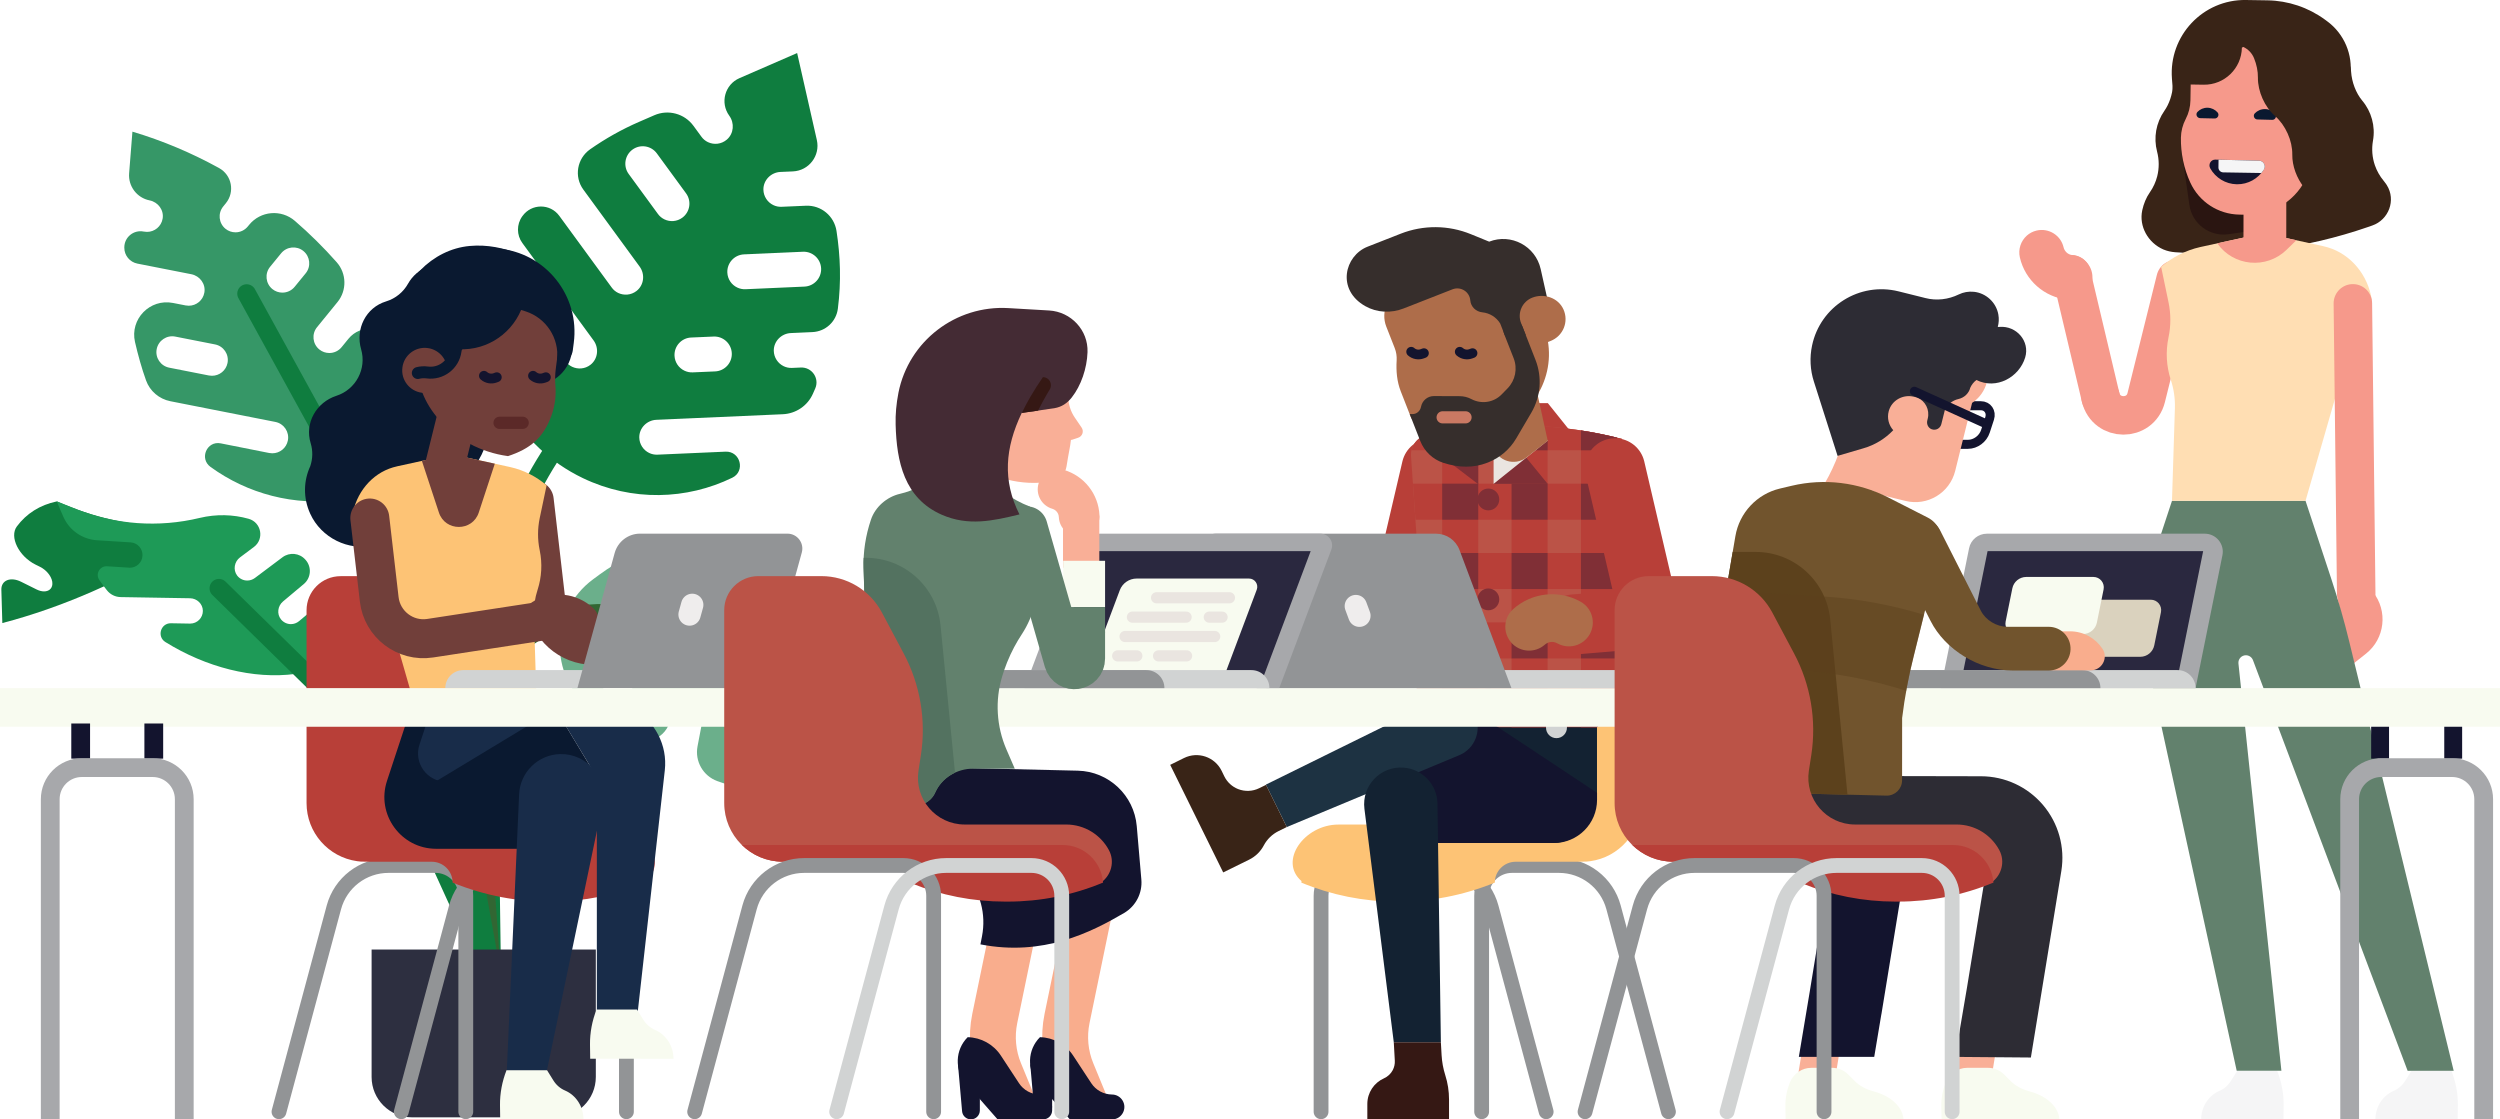 <?xml version="1.0" encoding="utf-8"?>
<!-- Generator: Adobe Illustrator 28.3.0, SVG Export Plug-In . SVG Version: 6.00 Build 0)  -->
<svg version="1.1" id="Layer_1" xmlns="http://www.w3.org/2000/svg" xmlns:xlink="http://www.w3.org/1999/xlink" x="0px" y="0px"
	 viewBox="0 0 515 230.59" style="enable-background:new 0 0 515 230.59;" xml:space="preserve">
<style type="text/css">
	.st0{fill:#0F7D3F;}
	.st1{fill:none;stroke:#0F7D3F;stroke-width:3.87;stroke-linecap:round;stroke-miterlimit:10;}
	.st2{fill:#369767;}
	.st3{fill:#6BAF8B;}
	.st4{fill:#1E9A57;}
	.st5{fill:none;stroke:#326633;stroke-width:3.87;stroke-linecap:round;stroke-miterlimit:10;}
	.st6{fill:#2D2F40;}
	.st7{fill:#392417;}
	.st8{fill:#2A1511;}
	.st9{fill:none;stroke:#F6998B;stroke-width:7.93;stroke-linecap:round;stroke-miterlimit:10;}
	.st10{fill:#F6998B;}
	.st11{fill:#F5F5F6;}
	.st12{fill:#62816D;}
	.st13{fill:#FFDEB3;}
	.st14{fill:#0A1930;}
	.st15{fill:#13142E;}
	.st16{fill:none;stroke:#929496;stroke-width:3.05;stroke-linecap:round;stroke-linejoin:round;stroke-miterlimit:10;}
	.st17{fill:#B83F38;}
	.st18{fill:none;stroke:#713F3A;stroke-width:8.028;stroke-linecap:round;stroke-miterlimit:10;}
	.st19{fill:#182C49;}
	.st20{fill:#FDC375;}
	.st21{fill:#713F3A;}
	.st22{fill:none;stroke:#0A1930;stroke-width:2.464;stroke-linecap:round;}
	.st23{fill:none;stroke:#13142E;stroke-width:2.022;stroke-linecap:round;stroke-linejoin:round;stroke-miterlimit:10;}
	.st24{opacity:0.77;fill:none;stroke:#552424;stroke-width:2.528;stroke-linecap:round;stroke-miterlimit:10;}
	.st25{fill:#F8FBF0;}
	.st26{fill:#D1D3D3;}
	.st27{fill:#929496;}
	.st28{fill:none;stroke:#EFEDED;stroke-width:4.602;stroke-linecap:round;stroke-linejoin:round;stroke-miterlimit:10;}
	.st29{fill:none;stroke:#B83F38;stroke-width:12.381;stroke-linecap:round;stroke-miterlimit:10;}
	.st30{fill:#132232;}
	.st31{fill:#BB5347;}
	.st32{fill:#802F36;}
	.st33{fill:#EAE5E0;}
	.st34{fill:#AE6D4A;}
	.st35{fill:#362E2C;}
	.st36{opacity:0.77;fill:none;stroke:#F69074;stroke-width:2.507;stroke-linecap:round;stroke-miterlimit:10;}
	.st37{fill:none;stroke:#13142E;stroke-width:2.006;stroke-linecap:round;stroke-linejoin:round;stroke-miterlimit:10;}
	.st38{fill:#1D3242;}
	.st39{fill:#351814;}
	.st40{fill:none;stroke:#F9AD8D;stroke-width:9.454;stroke-miterlimit:10;}
	.st41{fill:#A7A8AB;}
	.st42{fill:#2A283F;}
	.st43{fill:none;stroke:#EAE5E0;stroke-width:2.301;stroke-linecap:round;stroke-linejoin:round;stroke-miterlimit:10;}
	.st44{fill:#537260;}
	.st45{fill:none;stroke:#D1D3D3;stroke-width:3.05;stroke-linecap:round;stroke-linejoin:round;stroke-miterlimit:10;}
	.st46{fill:#F9AF97;}
	.st47{fill:none;stroke:#F8FBF0;stroke-width:8.629;stroke-linejoin:round;stroke-miterlimit:10;}
	.st48{fill:none;stroke:#62816D;stroke-width:8.629;stroke-linecap:round;stroke-linejoin:round;stroke-miterlimit:10;}
	.st49{fill:none;stroke:#62816D;stroke-width:8.629;stroke-linejoin:round;stroke-miterlimit:10;}
	.st50{fill:#442B34;}
	.st51{fill:none;stroke:#13142E;stroke-width:3.867;stroke-miterlimit:10;}
	.st52{fill:none;stroke:#A7A8AB;stroke-width:3.867;stroke-miterlimit:10;}
	.st53{fill:none;stroke:#13142E;stroke-width:3.684;stroke-miterlimit:10;}
	.st54{fill:#DAD2BE;}
	.st55{fill:#F9AD8D;}
	.st56{fill:none;stroke:#F9AF97;stroke-width:7.655;stroke-linecap:round;stroke-miterlimit:10;}
	.st57{fill:none;stroke:#13142E;stroke-width:1.862;stroke-linecap:round;}
	.st58{fill:#2D2C34;}
	.st59{fill:#71542D;}
	.st60{fill:#5C411C;}
	.st61{opacity:0.44;fill:#5C411C;}
</style>
<g>
	<g>
		<g>
			<path class="st0" d="M107.43,61.98c-2.24-3.06-7.07-1.66-7.34,2.13c-0.97,13.95,6.41,27.87,19.98,34.38l0,0
				c10.17,4.88,21.44,4.46,30.78-0.08c2.75-1.34,1.67-5.5-1.39-5.37l-14.02,0.62c-0.61,0.03-1.19-0.1-1.71-0.35
				c-1.18-0.57-2.01-1.77-2.04-3.18c-0.03-1.96,1.57-3.57,3.53-3.65l26.04-1.15c2.71-0.12,5.12-1.76,6.21-4.24
				c0.16-0.35,0.31-0.71,0.47-1.07c0.91-2.09-0.69-4.41-2.97-4.31l-1.82,0.08c-0.61,0.03-1.19-0.1-1.71-0.35
				c-1.18-0.57-2.01-1.77-2.04-3.18c-0.03-1.96,1.57-3.57,3.53-3.65l4.44-0.2c2.69-0.12,4.9-2.16,5.23-4.83
				c0.71-5.6,0.52-10.79-0.28-16.01c-0.48-3.08-3.17-5.32-6.29-5.19l-5.02,0.22c-0.61,0.03-1.19-0.1-1.71-0.35
				c-1.18-0.57-2.01-1.77-2.04-3.18c-0.03-1.96,1.57-3.57,3.53-3.65l2.55-0.11c3.3-0.15,5.66-3.24,4.93-6.46l-4.06-17.92
				l-11.88,5.17c-3.02,1.31-4.04,5.08-2.1,7.74h0c1.11,1.52,0.94,3.67-0.49,4.91c-1.14,0.98-2.67,1.12-3.91,0.53
				c-0.52-0.25-0.98-0.62-1.34-1.12l-1.64-2.24c-1.84-2.52-5.19-3.43-8.06-2.18l-3.11,1.35c-3.57,1.55-6.95,3.45-10.11,5.66
				c-2.71,1.9-3.36,5.64-1.4,8.31l11.59,15.85c1.16,1.58,0.91,3.84-0.65,5.04c-1.12,0.86-2.57,0.96-3.76,0.4
				c-0.52-0.25-0.98-0.62-1.34-1.12l-10.8-14.77c-1.88-2.57-5.71-2.55-7.57,0.03c-0.02,0.03-0.04,0.05-0.06,0.08
				c-1.18,1.64-1.17,3.86,0.02,5.49l14.67,20.06c1.16,1.58,0.91,3.84-0.65,5.04c-1.12,0.86-2.57,0.96-3.76,0.4
				c-0.52-0.25-0.98-0.62-1.34-1.12L107.43,61.98z M153.58,59.58c-0.61,0.03-1.19-0.1-1.71-0.35c-1.16-0.55-1.98-1.71-2.04-3.08
				c-0.09-1.98,1.45-3.66,3.43-3.75l12.14-0.54c1.98-0.09,3.66,1.45,3.75,3.43c0.09,1.98-1.45,3.66-3.43,3.75L153.58,59.58z
				 M142.38,69.53l4.62-0.2c1.98-0.09,3.66,1.45,3.75,3.43c0.09,1.98-1.45,3.66-3.43,3.75l-4.62,0.2c-0.61,0.03-1.19-0.1-1.71-0.35
				c-1.16-0.55-1.98-1.71-2.04-3.08C138.86,71.29,140.4,69.61,142.38,69.53z M136.87,45.19c-0.52-0.25-0.98-0.62-1.34-1.12
				l-6.02-8.23c-1.17-1.6-0.82-3.85,0.78-5.02c1.6-1.17,3.85-0.82,5.02,0.78l6.02,8.23c1.17,1.6,0.82,3.85-0.78,5.02
				C139.45,45.66,138.03,45.75,136.87,45.19z"/>
			<path class="st1" d="M141.35,56.46l-24.37,32.21c-11,14.53-16.83,32.32-16.57,50.54l0.86,61.58"/>
			<path class="st2" d="M45.46,91.33c-2.85-0.56-4.45,3.14-2.1,4.85c7.6,5.52,17.24,8.15,27.11,6.76l1.61-0.23
				C83,101.17,89.53,89.74,85.31,79.55v0c-1.27-3.06-2.69-6.03-4.26-8.9c-1.91-3.5-6.75-3.95-9.27-0.86l-1.41,1.73
				c-0.65,0.79-1.58,1.2-2.53,1.2c-0.73,0-1.46-0.24-2.06-0.73c-1.4-1.14-1.61-3.2-0.47-4.59l4.21-5.17
				c1.97-2.41,1.89-5.89-0.17-8.22c-2.68-3.03-5.55-5.87-8.61-8.51c-2.81-2.43-7.08-2.06-9.42,0.82l-0.28,0.34
				c-0.65,0.79-1.58,1.2-2.53,1.2c-0.73,0-1.46-0.24-2.06-0.73c-1.4-1.14-1.61-3.2-0.47-4.59l0.55-0.68
				c1.89-2.32,1.23-5.79-1.4-7.24c-5.62-3.1-11.59-5.63-17.85-7.5h0L26.6,35.7c-0.21,2.66,1.6,5.06,4.22,5.58h0
				c1.76,0.35,2.99,2.02,2.68,3.78c-0.28,1.6-1.66,2.71-3.21,2.71c-0.21,0-0.42-0.02-0.64-0.06l-0.07-0.01
				c-2.05-0.4-3.96,1.16-3.97,3.25c0,0.02,0,0.05,0,0.07c-0.01,1.59,1.12,2.97,2.68,3.28l11.13,2.19c1.76,0.35,2.99,2.02,2.68,3.78
				c-0.28,1.6-1.66,2.71-3.21,2.71c-0.21,0-0.42-0.02-0.64-0.06l-2.61-0.51c-4.75-0.94-8.91,3.32-7.83,8.04
				c0.63,2.73,1.39,5.45,2.27,7.9c0.79,2.22,2.7,3.84,5,4.3l21.65,4.27c1.77,0.35,2.92,2.07,2.57,3.83
				c-0.31,1.56-1.67,2.63-3.2,2.63c-0.21,0-0.42-0.02-0.64-0.06L45.46,91.33z M46.87,74.78c-0.31,1.56-1.67,2.63-3.2,2.63
				c-0.21,0-0.42-0.02-0.64-0.06l-8.18-1.61c-1.77-0.35-2.92-2.07-2.57-3.83c0.35-1.77,2.07-2.92,3.83-2.57l8.18,1.61
				C46.06,71.29,47.22,73.01,46.87,74.78z M71.4,84.19l3.75-4.6c1.14-1.4,3.2-1.61,4.59-0.47c1.4,1.14,1.61,3.2,0.47,4.59l-3.75,4.6
				c-0.65,0.79-1.58,1.2-2.53,1.2c-0.73,0-1.46-0.24-2.06-0.73C70.47,87.65,70.26,85.59,71.4,84.19z M58.17,60.28
				c-0.73,0-1.46-0.24-2.06-0.73c-1.4-1.14-1.61-3.2-0.47-4.59l2.27-2.78c1.14-1.4,3.2-1.61,4.59-0.47c1.4,1.14,1.61,3.2,0.47,4.59
				l-2.27,2.78C60.06,59.87,59.12,60.28,58.17,60.28z"/>
			<path class="st3" d="M150.99,116.69c2.77-0.86,2.42-4.88-0.46-5.27c-9.31-1.24-19.04,1.04-27.06,6.96l-1.3,0.96
				c-8.87,6.55-9.18,19.72-0.62,26.68l0,0c2.57,2.09,5.23,4.02,7.98,5.8c3.35,2.17,7.82,0.26,8.57-3.65l0.42-2.2
				c0.19-1,0.82-1.81,1.66-2.26c0.64-0.35,1.39-0.48,2.16-0.33c1.77,0.34,2.93,2.05,2.6,3.82l-1.25,6.55
				c-0.58,3.06,1.14,6.08,4.06,7.15c3.8,1.39,7.68,2.52,11.62,3.39c3.63,0.8,7.2-1.56,7.9-5.21l0.08-0.43
				c0.19-1,0.82-1.81,1.66-2.26c0.64-0.35,1.39-0.48,2.16-0.33c1.77,0.34,2.93,2.05,2.6,3.82l-0.16,0.86
				c-0.56,2.94,1.68,5.68,4.67,5.71c6.42,0.06,12.87-0.57,19.27-1.89l0,0l-3.49-7.9c-1.08-2.44-3.82-3.69-6.37-2.9l0,0
				c-1.71,0.53-3.59-0.35-4.16-2.05c-0.52-1.54,0.17-3.17,1.54-3.91c0.18-0.1,0.38-0.18,0.59-0.25l0.07-0.02
				c1.99-0.62,2.93-2.9,1.95-4.74c-0.01-0.02-0.02-0.04-0.03-0.06c-0.75-1.41-2.4-2.08-3.92-1.61l-10.83,3.36
				c-1.71,0.53-3.59-0.35-4.16-2.05c-0.52-1.54,0.17-3.17,1.54-3.91c0.18-0.1,0.38-0.18,0.59-0.25l2.54-0.79
				c4.62-1.44,6.26-7.16,3.06-10.79c-1.85-2.1-3.81-4.13-5.75-5.87c-1.75-1.57-4.2-2.1-6.45-1.4l-21.07,6.54
				c-1.72,0.53-3.55-0.43-4.09-2.15c-0.47-1.51,0.22-3.11,1.56-3.84c0.18-0.1,0.38-0.18,0.59-0.25L150.99,116.69z M157.63,131.92
				c-0.47-1.51,0.22-3.11,1.56-3.84c0.18-0.1,0.38-0.18,0.59-0.25l7.96-2.47c1.72-0.53,3.55,0.43,4.09,2.15
				c0.53,1.72-0.43,3.55-2.15,4.09l-7.96,2.47C159.99,134.61,158.16,133.65,157.63,131.92z M131.57,135.31l-1.11,5.83
				c-0.34,1.77-2.05,2.93-3.82,2.6c-1.77-0.34-2.93-2.05-2.6-3.82l1.11-5.83c0.19-1,0.82-1.81,1.66-2.26
				c0.64-0.35,1.39-0.48,2.16-0.33C130.74,131.83,131.91,133.54,131.57,135.31z M154.58,150.05c0.64-0.35,1.39-0.48,2.16-0.33
				c1.77,0.34,2.93,2.05,2.6,3.82l-0.67,3.52c-0.34,1.77-2.05,2.93-3.82,2.6c-1.77-0.34-2.93-2.05-2.6-3.82l0.67-3.52
				C153.11,151.31,153.74,150.5,154.58,150.05z"/>
			<g>
				<path class="st0" d="M0.28,121.48c-0.05-1.94,1.88-2.72,4.06-1.64l3.22,1.6c0.53,0.26,1.05,0.39,1.51,0.39
					c0.95,0,1.66-0.54,1.72-1.5c0.09-1.27-1.06-2.83-2.54-3.56l-0.93-0.46c-3.46-1.72-5.43-5.73-3.85-7.86
					c1.95-2.63,4.74-4.43,8.23-5.16l0,0h0c7.62,3.34,14.98,4.98,21.63,4.92c2.17-0.02,4.42,2.68,3.58,4.3
					c-11.75,7.18-24.16,12.63-36.43,15.84C0.38,124.97,0.32,122.88,0.28,121.48z"/>
				<path class="st4" d="M39.13,128.46c0.02,0,0.03,0,0.05,0c1.44,0,2.62-1.18,2.61-2.63c-0.01-1.43-1.22-2.57-2.65-2.59
					l-14.29-0.24c-1.11-0.02-2.15-0.54-2.83-1.41c-0.55-0.69-1.07-1.4-1.57-2.12c0,0,0,0,0,0c-0.84-1.24,0.11-2.91,1.61-2.82
					l4.52,0.29c0.06,0,0.11,0.01,0.17,0.01c1.37,0,2.52-1.06,2.6-2.45c0.09-1.44-1-2.68-2.44-2.77l-6.93-0.44
					c-3-0.19-5.65-2.01-6.89-4.75c-0.49-1.08-0.95-2.17-1.39-3.26l4.05,1.61c8.02,3.19,16.91,3.85,25.39,1.8
					c3.38-0.81,6.85-0.73,10.08,0.18c2.63,0.74,3.27,4.17,1.08,5.81l-2.87,2.15c-1.16,0.87-1.46,2.57-0.58,3.73
					c0.51,0.67,1.29,1.03,2.08,1.03c0.55,0,1.1-0.17,1.57-0.52l5.69-4.27c1.45-1.09,3.5-0.89,4.7,0.47l0.05,0.05
					c1.31,1.47,1.15,3.73-0.36,4.99l-4.28,3.59c-1.1,0.92-1.32,2.57-0.42,3.69c0.52,0.64,1.28,0.98,2.04,0.98
					c0.59,0,1.19-0.2,1.68-0.61l3.28-2.75c2.04-1.71,5.19-0.63,5.72,1.99c1.15,5.65-1.98,10.58-8.4,11.45l-1.29,0.17
					c-8.76,1.18-18.51-1.39-26.84-6.56c-1.8-1.12-0.98-3.9,1.14-3.87L39.13,128.46z"/>
			</g>
			<path class="st5" d="M160.67,144.12l-23.71-14.08c-17.99-10.68-40.58,3.27-39.07,24.15l3.37,46.6"/>
			<path class="st1" d="M50.81,60.49l17.45,31.75c13.14,23.91,22.32,49.78,27.2,76.62l5.81,31.94"/>
			<path class="st1" d="M45.1,121.19l22.78,22.33c8.7,8.52,15.75,18.58,20.8,29.66l12.59,27.62"/>
		</g>
		<path class="st6" d="M114.43,230.17H84.86c-4.59,0-8.31-3.72-8.31-8.31V195.6h46.19v26.25
			C122.74,226.44,119.02,230.17,114.43,230.17z"/>
	</g>
	<g>
		<path class="st7" d="M448.11,51.96c-0.84-0.06-1.67-0.24-2.45-0.57c-3.19-1.38-5.06-4.79-4.36-8.05c0-0.02,0.01-0.03,0.01-0.05
			c0.29-1.33,0.81-2.6,1.54-3.64l0,0c0.72-1.03,1.24-2.16,1.54-3.35c0.41-1.64,0.41-3.38-0.03-5.06l0,0
			c-0.38-1.44-0.43-2.94-0.18-4.37c0.26-1.44,0.83-2.82,1.68-4.04c1.01-1.43,1.62-3.3,1.77-5.16c0.04-0.53,0.57-0.88,1.07-0.72
			l31.25-5.77c2.23-0.41,4.3,1.26,4.37,3.53l0,0c0.14,2.18,0.98,4.44,2.31,6.03c0.95,1.13,1.62,2.44,2,3.83
			c0.39,1.43,0.47,2.93,0.2,4.42l0,0c-0.3,1.71-0.16,3.44,0.39,5.04c0.4,1.16,1.01,2.25,1.81,3.21l0,0
			c0.18,0.22,0.35,0.44,0.51,0.68c0.05,0.08,0.1,0.16,0.15,0.23c1.92,3.07,0.4,7.13-3.02,8.31l-0.95,0.33
			C475.02,51.18,461.54,52.93,448.11,51.96L448.11,51.96z"/>
		<path class="st8" d="M466.29,47.22l-7.21,1.03c-3.9,0.56-7.51-2.15-8.07-6.04l-1.63-11.34l14.26-2.05L466.29,47.22z"/>
		<path class="st9" d="M432.73,81.85c1.17,4.93,8.17,4.97,9.39,0.05l6.05-24.35"/>
		<path class="st10" d="M481.53,123.5l3.39,13.11l2.46-1.94c3.93-3.11,4.57-8.82,1.44-12.73l-0.29-0.36L481.53,123.5z"/>
		<path class="st11" d="M460.87,220.58l-1.29,2.08c-0.58,0.93-1.41,1.65-2.38,2.06c-2.26,0.97-3.75,3.29-3.76,5.88l16.95-0.01
			l0.04-2.87c0.03-2.46-0.44-4.88-1.33-7.14H460.87z"/>
		<path class="st11" d="M496.76,220.58l-1.29,2.08c-0.58,0.93-1.41,1.65-2.38,2.06c-2.26,0.97-3.75,3.29-3.76,5.88l16.95-0.01
			l0.04-2.87c0.03-2.46-0.44-4.88-1.33-7.14H496.76z"/>
		<path class="st12" d="M464.11,135.99l31.86,84.59h9.49l-21.51-88.39c-1.06-4.36-2.29-8.67-3.7-12.93l-5.31-16.09h-27.51l-2.3,6.97
			c-3.35,10.15-3.91,21.02-1.63,31.46l17.26,78.97h9.21l-8.85-83.88c-0.1-0.91,0.62-1.71,1.54-1.71l0,0
			C463.3,134.99,463.88,135.38,464.11,135.99z"/>
		<path class="st13" d="M447.19,78.27L447.19,78.27c0.62,1.88,0.9,3.85,0.84,5.83l-0.6,19.07h27.51l6.22-21.57l7.43-19.84
			c-0.77-5.02-4.22-9.36-9.08-10.81c-0.33-0.1-0.67-0.19-1.01-0.26l-12.15-2.66l-12.95,2.83c-0.05,0.01-0.09,0.02-0.14,0.03
			c-3.03,0.68-5.78,2.11-8.07,4.07l1.53,7.33c0.49,2.35,0.5,4.78,0.01,7.13l-0.02,0.11C446.1,72.44,446.27,75.45,447.19,78.27z"/>
		<path class="st10" d="M471.03,51.46l2.02-1.97l-6.71-1.47l-9.59,2.1v0C460.08,54.88,466.87,55.51,471.03,51.46z"/>
		<path class="st10" d="M470.97,50.71l0.01-12.31c0.01-2.43-1.96-4.4-4.39-4.41c-2.43-0.01-4.4,1.96-4.41,4.39l-0.03,12.85
			L470.97,50.71z"/>
		<path class="st10" d="M459.34,2.89c-4.32-0.07-7.88,3.37-7.95,7.69l-0.16,10.11c-0.02,1.34-0.36,2.65-0.98,3.84l0,0
			c-0.62,1.19-0.96,2.5-0.98,3.84v0c-0.05,3.18,0.61,6.34,1.93,9.23v0c1.81,3.97,5.74,6.54,10.11,6.61l1.66,0.03
			c5.38,0.09,10.28-3.12,12.35-8.08l0.66-1.58c0.74-1.76,1.13-3.65,1.16-5.56c0.06-4.03,0.16-10.98,0.18-11.97
			c0.14-8.93-5.6-13.6-13.11-14.08c-0.2-0.01-0.39,0-0.59,0L459.34,2.89z"/>
		<path class="st14" d="M468.08,24.69c0.65,0.02,1.01-0.75,0.59-1.24c-0.5-0.59-1.25-0.97-2.08-0.98c-0.83-0.01-1.57,0.33-2.1,0.88
			c-0.44,0.47-0.11,1.25,0.54,1.26L468.08,24.69z"/>
		<path class="st14" d="M456.21,24.41c0.66,0.02,1.04-0.77,0.6-1.26c-0.5-0.57-1.24-0.94-2.06-0.96c-0.82-0.01-1.55,0.32-2.07,0.86
			c-0.46,0.48-0.11,1.27,0.55,1.29L456.21,24.41z"/>
		<path class="st7" d="M462.67,0l4.43,0.07c4.27,0.07,8.41,1.46,11.85,3.98l0.42,0.31c3.54,2.59,5.37,6.91,4.78,11.26l0,0
			c-0.33,2.43,0.09,4.9,1.21,7.08l0.48,0.93c0.36,0.7,0.42,1.52,0.16,2.26l-5.39,15.48c-4.59,0.77-8.47-4.87-8.4-9.53v0
			c0.02-1.42-0.32-2.94-0.95-4.33c-0.62-1.39-1.52-2.66-2.59-3.6l0,0c-1.07-0.93-1.97-2.21-2.59-3.6c-0.62-1.39-0.97-2.91-0.95-4.33
			c0.02-1.31-0.27-2.7-0.8-4c-0.44-1.07-1.24-1.86-2.2-2.31c-0.1,0.04-0.2,0.09-0.3,0.14v0c-0.07,4.29-3.6,7.71-7.89,7.64
			l-3.11-0.05c-1.04,0.42-1.74,1.41-1.76,2.54l-0.96,5.23l-0.69-8.96C446.74,7.37,453.81-0.14,462.67,0z"/>
		<path class="st15" d="M456.36,32.88c-0.93-0.02-1.51,0.98-1.05,1.8c1.08,1.92,3.11,3.24,5.48,3.28c2.34,0.04,4.4-1.18,5.55-3.02
			c0.49-0.79-0.04-1.82-0.96-1.84L456.36,32.88z"/>
		<path class="st11" d="M465.38,33.1l-8.36-0.2L457,34.5c-0.01,0.55,0.43,1,0.98,1.01l7.87,0.13c0.18-0.22,0.35-0.45,0.51-0.7
			C466.84,34.15,466.31,33.12,465.38,33.1z"/>
		<line class="st9" x1="484.69" y1="62.49" x2="485.38" y2="122.34"/>
		<line class="st9" x1="426.72" y1="56.5" x2="432.73" y2="81.85"/>
		<path class="st10" d="M417.52,48.54c0.56-0.5,1.25-0.87,2.04-1.05c2.49-0.57,4.97,0.98,5.54,3.47c0.17,0.71,0.79,1.48,1.8,1.59
			c2.54,0.26,4.39,2.53,4.12,5.07c-0.26,2.54-2.53,4.39-5.07,4.12c-4.81-0.5-8.78-4-9.86-8.71
			C415.7,51.33,416.31,49.63,417.52,48.54z"/>
	</g>
	<g>
		<path class="st16" d="M82.67,229.02l11.31-42.1c1.37-5.09,5.98-8.63,11.25-8.63h17.57c3.45,0,6.24,2.79,6.24,6.24v44.49"/>
		<path class="st16" d="M57.47,229.02l11.31-42.1c1.37-5.09,5.98-8.63,11.25-8.63h9.68c3.45,0,6.24,2.79,6.24,6.24v44.49"/>
		<path class="st17" d="M125.47,169.86h-12.78c-5.91,0-10.42-5.27-9.52-11.1l0.5-3.22c1.11-7.17-0.13-14.5-3.54-20.9l-4.5-8.46
			c-2.45-4.61-7.24-7.49-12.46-7.49h-13c-3.88,0-7.02,3.14-7.02,7.02v39.73c0,6.08,4.5,11.13,10.4,11.96
			c1.16,0.16,0.32,0.12,15.39,0.12c2.38,0,4.3,1.93,4.3,4.3c13.15,5.36,27.51,5.13,39.85,0l0,0c-0.01-0.11-0.02-0.21-0.03-0.32
			C137.84,177.42,132.51,169.86,125.47,169.86z"/>
	</g>
	<g>
		<path class="st18" d="M110.05,103.03l2.45,21.21c0.57,4.95,4.75,8.68,9.73,8.7l9.93,0.04"/>
		<g>
			<path class="st14" d="M63.92,96.02c0.49-1.48,0.57-3.11,0.08-4.71l0,0c-1.28-4.17,1.16-8.43,5.31-9.78c4-1.3,6.25-5.54,5.08-9.58
				c-1.21-4.18,0.97-8.59,5.14-9.86c0,0,0,0,0,0c2-0.61,3.57-1.95,4.52-3.64c1.85-3.29,5.74-4.84,9.4-3.93l12.82,3.19
				c1.26,4.12-1.06,8.48-5.18,9.74l0,0c-4.06,1.24-6.54,5.56-5.22,9.6c1.36,4.16-0.97,8.61-5.13,9.88c-5,1.53-6.14,5.6-4.95,10.69
				c1.53,6.55-1.98,13.24-8.73,14.75c-5.31,1.18-10.89-1.58-13.15-6.53C62.39,102.52,62.55,98.98,63.92,96.02z"/>
			<path class="st14" d="M100.89,81.91c1.42,8.15-2.55,16.3-9.85,20.21L87,104.27c-4.07,2.18-9.12,0.09-10.47-4.32l0,0
				c-1.28-4.17,1.16-8.43,5.31-9.78c3.99-1.3,6.24-5.53,5.08-9.56c-1.2-4.19,0.97-8.6,5.14-9.87l0,0L100.89,81.91z"/>
		</g>
		<path class="st14" d="M115.76,174.84c0.58-7.87-0.39-15.81-2.88-23.36l-2.33-7.06H85.14l-5.37,16.29
			c-0.02,0.05-0.03,0.1-0.05,0.16c-2.27,6.89,2.88,13.98,10.13,13.98H115.76z"/>
		<path class="st19" d="M113.46,161.05c0.32-4.31-0.21-8.65-1.57-12.78l-1.27-3.86H89.38l-2.94,8.91c-0.01,0.03-0.02,0.06-0.03,0.08
			c-1.24,3.77,1.57,7.64,5.54,7.64H113.46z"/>
		<path class="st20" d="M111.19,113.41l-0.02-0.1c-0.45-2.17-0.44-4.4,0.01-6.57l1.42-6.76c-2.12-1.81-4.65-3.12-7.44-3.75
			c-0.04-0.01-0.09-0.02-0.13-0.03l-11.94-2.61l-11.2,2.45c-0.32,0.07-0.63,0.15-0.93,0.24c-4.48,1.33-7.66,5.34-8.37,9.96
			l6.85,18.29l5.73,19.89h25.36l-0.55-17.58c-0.06-1.82,0.2-3.64,0.77-5.37l0,0C111.59,118.87,111.74,116.09,111.19,113.41z"/>
		<path class="st21" d="M93.08,93.58l8.85,1.94l-3.3,10.05c-0.65,1.99-2.38,2.98-4.11,2.98c-1.73,0-3.46-0.99-4.11-2.98l-3.5-10.63
			L93.08,93.58z"/>
		<path class="st21" d="M87.46,95.88l2.73-11.02c0.53-2.17,2.73-3.5,4.91-2.97c2.17,0.53,3.5,2.73,2.97,4.91L95.23,98.3L87.46,95.88
			z"/>
		<g>
			<path class="st14" d="M102.08,70.37c0.59-4.35,4.58-7.4,8.93-6.81c4.35,0.59,7.4,4.58,6.81,8.93c-0.59,4.35-4.58,7.4-8.93,6.81
				C104.55,78.72,101.5,74.72,102.08,70.37z"/>
			<path class="st21" d="M113.61,85.58c-1.68,4.7-4.47,6.9-8.96,8.38C93.13,92.4,85.03,82.65,86.16,74.43l0.83-6.06
				c1.08-7.92,8.52-13.4,16.47-12c7.52,1.33,12.5,8.57,11.48,16.14c-0.16,1.2-0.31,2.38-0.45,3.47c-0.15,1.14-0.17,2.3-0.08,3.45
				C114.59,81.51,114.32,83.61,113.61,85.58z"/>
			<path class="st14" d="M114.76,74.08c1.39,0.66,3.01-0.29,3.22-1.81l0.21-1.59c1.31-9.74-5.78-18.68-15.7-19.5
				c-9.19-0.76-17.3,6.03-18.54,15.18l-0.56,4.13l10.04,1.35c6.05,0.81,11.67-2.61,13.92-7.99l0.92,0.29
				C112.51,65.51,115.22,69.65,114.76,74.08L114.76,74.08z"/>
			<path class="st14" d="M107.65,62.81c3.57-2.63,3.23-8.87-0.63-10.44c-3.23-1.31-6.62-2.03-10.27-1.7
				c-7.65,0.7-14.27,7.24-15.61,16.2c-0.11,0.74-0.15,1.7-0.12,2.79c0.1,4.31,2.95,7.73,6.65,7.88l0,0L107.65,62.81z"/>
			<path class="st21" d="M88.11,71.7c2.54,0.34,4.33,2.68,3.99,5.22l-0.62,4.6l-4.6-0.62c-2.54-0.34-4.33-2.68-3.98-5.22
				C83.23,73.14,85.57,71.36,88.11,71.7z"/>
			<path class="st22" d="M86.07,76.84c0.62-0.16,1.28-0.2,1.95-0.11l0,0c2.83,0.38,5.44-1.61,5.82-4.44l0,0
				c0.38-2.83,2.99-4.82,5.82-4.44l0,0c2.83,0.38,5.44-1.61,5.82-4.44"/>
		</g>
		<g>
			<g>
				<path class="st23" d="M102.34,77.71L102.34,77.71l-0.35,0.13c-0.79,0.29-1.67,0.13-2.3-0.43l0,0"/>
			</g>
			<g>
				<path class="st23" d="M112.45,77.71L112.45,77.71l-0.35,0.13c-0.79,0.29-1.67,0.13-2.3-0.43l0,0"/>
			</g>
		</g>
		<line class="st24" x1="102.91" y1="87.1" x2="107.67" y2="87.1"/>
		<path class="st18" d="M76.18,106.71l1.94,16.75c0.6,5.16,5.36,8.8,10.5,8.01l23.25-3.56"/>
		<g>
			<path class="st21" d="M107.83,127.54c0,0.69,0.18,1.4,0.54,2.05c1.15,2.06,3.74,2.8,5.8,1.65c0.59-0.33,1.5-0.38,2.2,0.25
				c1.75,1.58,4.44,1.44,6.02-0.31c1.58-1.75,1.44-4.44-0.31-6.02c-3.31-2.99-8.16-3.54-12.05-1.37
				C108.61,124.57,107.82,126.04,107.83,127.54z"/>
		</g>
		<path class="st19" d="M122.95,160.13l0,49.69h8.27l5.73-51.13c1.17-10.46-10.57-19.16-22.5-12.64L122.95,160.13z"/>
		<path class="st25" d="M112.68,220.45l1.31,2.11c0.58,0.94,1.42,1.67,2.41,2.09c2.29,0.98,3.79,3.33,3.8,5.95l-17.16-0.01
			l-0.04-2.91c-0.03-2.49,0.45-4.94,1.35-7.23H112.68z"/>
		<path class="st14" d="M114.46,146.05L86.2,163.13l2.27,6c1.81,4.79,7.84,6.78,12.39,4.08l22.09-13.07L114.46,146.05z"/>
		<path class="st19" d="M106.94,163.63l-2.53,56.82h8.27l11.41-54.67c1.14-5.47-3.11-10.57-8.7-10.44h0
			C110.83,155.46,107.14,159.08,106.94,163.63z"/>
		<path class="st25" d="M131.22,207.96l1.31,2.11c0.58,0.94,1.42,1.67,2.41,2.09c2.29,0.98,3.79,3.33,3.8,5.95l-17.16-0.01
			l-0.04-2.91c-0.03-2.49,0.45-4.94,1.35-7.23H131.22z"/>
	</g>
	<g>
		<path class="st26" d="M153.16,138.04H95.44c-2.05,0-3.71,1.66-3.71,3.71v0h61.43V138.04z"/>
		<path class="st27" d="M157.48,141.74h-38.53l7.67-27.82c0.65-2.35,2.79-3.99,5.23-3.99h30.36c2.03,0,3.5,1.93,2.96,3.89
			L157.48,141.74z"/>
		<line class="st28" x1="142.05" y1="126.59" x2="142.6" y2="124.6"/>
	</g>
	<g>
		<path class="st16" d="M318.51,229.02l-11.31-42.1c-1.37-5.09-5.98-8.63-11.25-8.63h-17.57c-3.45,0-6.24,2.79-6.24,6.24v44.49"/>
		<path class="st16" d="M343.7,229.02l-11.31-42.1c-1.37-5.09-5.98-8.63-11.25-8.63h-9.68c-3.45,0-6.24,2.79-6.24,6.24v44.49"/>
		<path class="st20" d="M275.7,169.86h12.78c5.91,0,10.42-5.27,9.52-11.1l-0.5-3.22c-1.11-7.17,0.13-14.5,3.54-20.9l4.5-8.46
			c2.45-4.61,7.24-7.49,12.46-7.49h13c3.88,0,7.02,3.14,7.02,7.02v39.73c0,6.08-4.5,11.13-10.4,11.96
			c-1.16,0.16-0.32,0.12-15.39,0.12c-2.38,0-4.3,1.93-4.3,4.3c-13.15,5.36-27.51,5.13-39.85,0v0c0.01-0.11,0.02-0.21,0.03-0.32
			C263.33,177.42,268.67,169.86,275.7,169.86z"/>
	</g>
	<g>
		<path class="st29" d="M294.92,96.47l-5.63,24.11c-0.83,3.55,1.68,7.01,5.3,7.32l8.7,0.73"/>
		<g>
			<path class="st30" d="M291.83,149.71h37.15l0,0l0,13.61c0,5.71-4.05,10.34-9.05,10.34h-24.21c-2.15,0-3.89-1.74-3.89-3.89V149.71
				z"/>
			<polygon class="st17" points="318.85,83.04 318.07,83.04 308.54,83.04 307.75,83.04 301.24,91.18 302.02,91.18 324.58,91.18 
				325.37,91.18 			"/>
			<path class="st31" d="M294.02,89.57c-2.06,0.44-3.49,2.31-3.35,4.41l1.16,16.74l0,39.07h37.15l0,0c2.42-2.59,3.77-6,3.77-9.54
				l0-29.52l1.4-20.31C321.58,87.15,307.77,86.66,294.02,89.57z"/>
			<g>
				<polygon class="st17" points="333,107.06 333.52,99.63 291.07,99.63 291.58,107.06 				"/>
				<path class="st17" d="M333.99,92.77l0.16-2.36c-12.57-3.27-26.38-3.75-40.13-0.85c-1.65,0.35-2.88,1.63-3.24,3.2H333.99z"/>
				<rect x="291.83" y="128.21" class="st17" width="40.92" height="7.43"/>
				<rect x="291.83" y="113.92" class="st17" width="40.92" height="7.43"/>
				<path class="st17" d="M328.98,149.79c1.9-2.03,3.13-4.58,3.58-7.3h-40.72l0,7.3H328.98z"/>
			</g>
			<g>
				<path class="st17" d="M333.1,90.16c-2.43-0.6-4.91-1.1-7.43-1.48v61.12h3.32c2.42-2.59,3.77-6,3.77-9.54l0-29.52l0.34-4.98
					V90.16z"/>
				<path class="st17" d="M304.52,88c-2.47,0.22-4.95,0.55-7.43,0.98v60.81h7.43V88z"/>
				<path class="st17" d="M318.81,87.9c-2.45-0.18-4.93-0.26-7.43-0.23v62.13h7.43V87.9z"/>
			</g>
			<g>
				<rect x="297.09" y="128.21" class="st32" width="7.43" height="7.43"/>
				<rect x="311.38" y="128.21" class="st32" width="7.43" height="7.43"/>
				<rect x="297.09" y="99.63" class="st32" width="7.43" height="7.43"/>
				<rect x="297.09" y="113.92" class="st32" width="7.43" height="7.43"/>
				<rect x="311.38" y="113.92" class="st32" width="7.43" height="7.43"/>
				<rect x="311.38" y="99.63" class="st32" width="7.43" height="7.43"/>
			</g>
			<g>
				<rect x="325.67" y="128.21" class="st32" width="7.09" height="7.43"/>
				<path class="st32" d="M325.67,92.77h7.43v-2.62c-2.43-0.6-4.91-1.1-7.43-1.48V92.77z"/>
				<rect x="325.67" y="113.92" class="st32" width="7.08" height="7.43"/>
				<polygon class="st32" points="325.67,107.06 333,107.06 333.1,105.74 333.1,99.63 325.67,99.63 				"/>
				<rect x="297.09" y="142.5" class="st32" width="7.43" height="7.3"/>
				<path class="st32" d="M325.67,142.5v7.3h3.32c1.9-2.03,3.13-4.58,3.58-7.3H325.67z"/>
				<polygon class="st32" points="311.38,87.66 311.38,92.77 318.81,92.77 318.83,90.81 				"/>
				<rect x="311.38" y="142.5" class="st32" width="7.43" height="7.3"/>
				<path class="st32" d="M297.09,92.77h7.43V88c-2.47,0.22-4.95,0.55-7.43,0.98V92.77z"/>
			</g>
			<polygon class="st32" points="314.24,94.07 307.68,99.67 318.82,99.67 			"/>
			<polygon class="st33" points="307.68,87.68 307.68,99.67 318.86,90.73 			"/>
			<path class="st34" d="M318.83,90.81l-4.28-19.52l-10.91,2.41l4.04,18.26c0.01,0.03,0.01,0.05,0.02,0.08
				c0.74,3.02,4.41,4,6.73,2.21L318.83,90.81z"/>
			<path class="st32" d="M304.52,88.79c-2.47,0.23-4.95,0.55-7.43,0.97v4.31l7.43,5.68V88.79z"/>
			<g>
				<path class="st32" d="M308.85,102.89c0,1.24-1.01,2.25-2.25,2.25c-1.24,0-2.25-1.01-2.25-2.25c0-1.24,1.01-2.25,2.25-2.25
					C307.85,100.64,308.85,101.65,308.85,102.89z"/>
				<path class="st32" d="M308.85,123.47c0,1.24-1.01,2.25-2.25,2.25c-1.24,0-2.25-1.01-2.25-2.25c0-1.24,1.01-2.25,2.25-2.25
					C307.85,121.23,308.85,122.23,308.85,123.47z"/>
				<path class="st32" d="M308.85,144.06c0,1.24-1.01,2.25-2.25,2.25c-1.24,0-2.25-1.01-2.25-2.25c0-1.24,1.01-2.25,2.25-2.25
					C307.85,141.81,308.85,142.81,308.85,144.06z"/>
			</g>
			<g>
				<path class="st26" d="M297.24,152.06L297.24,152.06c1.19,0,2.16-0.97,2.16-2.16v-3.87h-4.31v3.87
					C295.09,151.09,296.05,152.06,297.24,152.06z"/>
				<path class="st26" d="M320.63,152.06L320.63,152.06c1.19,0,2.16-0.97,2.16-2.16v-3.87h-4.31v3.87
					C318.47,151.09,319.43,152.06,320.63,152.06z"/>
			</g>
			<g>
				<path class="st34" d="M290.71,86.12l-2.16-5.52c-0.79-2.02-0.97-4.2-0.84-6.37c0.05-0.85-0.08-1.72-0.4-2.53l-1.74-4.43
					c-1.19-3.05,0.31-6.49,3.35-7.68l22.63-8.87l6.43,16.39c3.22,8.22-0.83,17.5-9.05,20.73l-4.79,1.87
					C299.36,91.59,293.92,90.13,290.71,86.12L290.71,86.12z"/>
				<path class="st35" d="M281.74,50.81l6.83-2.68c4.65-1.82,9.81-1.78,14.43,0.11l3.77,1.54l0,0c4.52-1.77,9.55,0.91,10.61,5.64
					l2.54,11.37l-7.71,3.02c-0.93,0.36-1.97-0.09-2.33-1.02l-0.84-2.15c-0.81-1.32-2.18-2.15-3.67-2.3
					c-1.32-0.13-2.38-1.14-2.49-2.46l0,0c-0.15-1.8-1.99-2.94-3.67-2.28l-10.06,3.94c-2.58,1.01-5.5,0.89-7.91-0.48
					C275.27,59.68,276.97,52.68,281.74,50.81z"/>
				<path class="st34" d="M315.64,61.32L315.64,61.32c2.44-0.96,5.35,0.02,6.43,2.41c1.15,2.55-0.07,5.5-2.65,6.51l-4.02,1.57
					l-2.06-5.25C312.53,64.48,313.56,62.14,315.64,61.32z"/>
				<path class="st35" d="M291,85.3c0.86-0.01,1.57-0.65,1.73-1.5c0.23-1.22,1.29-2.22,2.67-2.21l5.28,0.02
					c0.85,0,1.69,0.21,2.44,0.61l0,0c2.06,1.09,4.6,0.7,6.23-0.98l1.21-1.24c1.6-1.64,2.09-4.07,1.25-6.21l-1.96-4.99
					c-0.41-1.05,0.11-2.23,1.15-2.64l0,0c1.05-0.41,2.23,0.11,2.64,1.15l2.67,6.82c1.4,3.57,1.08,7.59-0.86,10.89l-3.12,5.31
					c-1.32,2.24-3.36,3.98-5.78,4.93l-0.19,0.07c-2.83,1.11-5.87,1.03-8.99,0.03c-2.21-0.71-3.97-2.39-4.81-4.55l-2.16-5.51
					L291,85.3z"/>
				<line class="st36" x1="297.18" y1="85.97" x2="301.9" y2="85.97"/>
				<g>
					<g>
						<path class="st37" d="M293.33,72.75L293.33,72.75l-0.35,0.13c-0.78,0.29-1.66,0.13-2.28-0.42l0,0"/>
					</g>
					<g>
						<path class="st37" d="M303.34,72.75L303.34,72.75l-0.35,0.13c-0.78,0.29-1.66,0.13-2.28-0.42l0,0"/>
					</g>
				</g>
			</g>
			<path class="st15" d="M290.09,155.57l5,18.09h25.01c4.91,0,8.89-3.98,8.89-8.89v-1.45l-25.92-17.18L290.09,155.57z"/>
			<path class="st38" d="M300.63,155.56l-35.55,14.81l-4.31-8.74l34.82-17.16c4.97-2.45,10.36,2.46,8.4,7.63v0
				C303.39,153.66,302.18,154.92,300.63,155.56z"/>
			<path class="st7" d="M263.37,171.21l1.71-0.84l-4.28-8.69l-1.41,0.69c-1.36,0.67-2.93,0.73-4.34,0.18l0,0
				c-1.24-0.49-2.25-1.42-2.84-2.62l-0.56-1.15c-1.41-2.86-4.87-4.04-7.74-2.63l-2.85,1.41l10.92,22.16l5.36-2.64
				c1.29-0.64,2.34-1.66,3.01-2.94C261.02,172.88,262.08,171.85,263.37,171.21z"/>
			<path class="st30" d="M289.12,158.13L289.12,158.13c3.91,0.28,6.95,3.51,7,7.43l0.7,49.16h-9.7l-6.05-48.11
				C280.48,161.87,284.36,157.78,289.12,158.13z"/>
			<path class="st39" d="M296.97,217.39l-0.15-2.68h-9.7l0.21,3.78c0.04,0.68-0.11,1.35-0.42,1.95h0c-0.4,0.76-1.04,1.35-1.82,1.7
				c-2.02,0.9-3.42,2.92-3.42,5.28v3.18h16.83v-4.11c0-1.7-0.26-3.4-0.78-5.02C297.3,220.14,297.05,218.77,296.97,217.39z"/>
		</g>
		<path class="st29" d="M332.69,96.47l5.63,24.11c0.83,3.55-1.68,7.01-5.3,7.32l-8.7,0.73"/>
		<path class="st34" d="M310.21,130.21c0.18,0.78,0.55,1.53,1.11,2.17c1.8,2.03,4.9,2.21,6.93,0.41c0.58-0.52,1.59-0.8,2.54-0.27
			c2.36,1.33,5.35,0.5,6.69-1.86c1.34-2.36,0.51-5.36-1.85-6.69c-4.47-2.53-10.05-1.93-13.89,1.48
			C310.35,126.68,309.83,128.52,310.21,130.21z"/>
	</g>
	
		<rect y="141.74" transform="matrix(-1 -1.224647e-16 1.224647e-16 -1 515.001 291.451)" class="st25" width="515" height="7.96"/>
	<g>
		<path class="st26" d="M334.51,138.04h-69.9c-2.05,0-3.71,1.66-3.71,3.71v0h73.61V138.04z"/>
		<path class="st27" d="M258.87,141.74h52.48l-10.7-28.46c-0.76-2.01-2.68-3.34-4.83-3.34h-45.42c-1.69,0-2.85,1.68-2.26,3.26
			L258.87,141.74z"/>
		<line class="st28" x1="280.04" y1="126.84" x2="279.3" y2="124.85"/>
	</g>
	<g>
		<g>
			<path class="st40" d="M182.8,169.49h17.5c6.68,0,11.68,6.13,10.33,12.67l-5.71,27.65c-0.76,3.69-0.4,7.53,1.03,11.01l2.69,6.54"
				/>
			<g>
				<path class="st15" d="M214.17,225.47c0.89,0,1.71,0.46,2.18,1.22l0,0c1.05,1.71-0.18,3.91-2.18,3.91h-8.66l-6.49-7.41
					c-2.42-2.77-2.28-6.93,0.32-9.53v0l0,0c2.76,0.06,5.32,1.48,6.83,3.78l3.75,5.71C210.86,224.58,212.45,225.45,214.17,225.47
					L214.17,225.47z"/>
				<path class="st15" d="M200.01,230.59L200.01,230.59c-0.95,0-1.74-0.73-1.82-1.67l-0.85-9.67h4.51v9.51
					C201.84,229.77,201.02,230.59,200.01,230.59z"/>
			</g>
		</g>
		<path class="st41" d="M263.53,141.74h-52.48l10.7-28.46c0.76-2.01,2.68-3.34,4.83-3.34H272c1.69,0,2.85,1.68,2.26,3.26
			L263.53,141.74z"/>
		<polygon class="st42" points="259.58,141.24 215.17,141.24 225.59,113.53 270,113.53 		"/>
		<path class="st25" d="M230.68,121.58l-7.39,19.66h28.17l7.43-19.76c0.42-1.11-0.4-2.3-1.59-2.3h-23.15
			C232.61,119.18,231.22,120.14,230.68,121.58z"/>
		<g>
			<line class="st43" x1="238.25" y1="123.14" x2="253.27" y2="123.14"/>
			<line class="st43" x1="249.11" y1="127.13" x2="251.75" y2="127.13"/>
			<line class="st43" x1="233.28" y1="127.13" x2="244.34" y2="127.13"/>
			<line class="st43" x1="231.76" y1="131.12" x2="250.23" y2="131.12"/>
			<line class="st43" x1="238.66" y1="135.11" x2="244.44" y2="135.11"/>
			<line class="st43" x1="230.24" y1="135.11" x2="234.19" y2="135.11"/>
		</g>
		<path class="st26" d="M187.89,138.04h69.9c2.05,0,3.71,1.66,3.71,3.71v0h-73.61V138.04z"/>
		<path class="st27" d="M192.42,138.04h43.74c2.05,0,3.71,1.66,3.71,3.71v0h-47.45V138.04z"/>
		<g>
			<path class="st40" d="M197.69,169.49h17.5c6.68,0,11.68,6.13,10.33,12.67l-5.71,27.65c-0.76,3.69-0.4,7.53,1.03,11.01l2.69,6.54"
				/>
			<g>
				<path class="st15" d="M229.06,225.47c0.89,0,1.71,0.46,2.18,1.22l0,0c1.05,1.71-0.18,3.91-2.18,3.91h-8.66l-6.49-7.41
					c-2.42-2.77-2.28-6.93,0.32-9.53v0l0,0c2.76,0.06,5.32,1.48,6.83,3.78l3.75,5.71C225.75,224.58,227.35,225.45,229.06,225.47
					L229.06,225.47z"/>
				<path class="st15" d="M214.9,230.59L214.9,230.59c-0.95,0-1.74-0.73-1.82-1.67l-0.85-9.67h4.51v9.51
					C216.73,229.77,215.91,230.59,214.9,230.59z"/>
			</g>
		</g>
		<path class="st15" d="M201.97,194.54c12.91,2.53,22.78-2.47,29.59-6.46c2.42-1.42,3.8-4.1,3.56-6.89l-0.95-11.02
			c-0.55-6.34-5.78-11.26-12.14-11.41l-34.5-0.82v17.03h0c9.46,0,16.57,8.64,14.76,17.92L201.97,194.54z"/>
		<path class="st15" d="M204.53,174.97l-1.45-7.69l-0.8-4.21l-35.09-3.85v0c0,8.69,7.05,15.74,15.74,15.74H204.53z"/>
		<path class="st12" d="M213.63,117.27l-1.45-12.9c-1.93-0.75-3.71-1.73-5.32-2.9c-5.04-3.67-11.74-4.2-17.27-1.33
			c-0.04,0.02-0.09,0.05-0.13,0.07c-1.28,0.67-2.64,1.19-4.04,1.51l0,0c-2.77,0.64-5.13,2.73-6,5.32l0,0
			c-1.11,3.29-1.62,6.64-1.52,9.91l0.41,13.34c0.2,6.66-2.01,13.58-6.47,19.48c-2.07,2.74-3.52,5.91-4.09,9.28c0,0.01,0,0.02,0,0.03
			l18.97,6.62c2.36,0.83,4.97-0.24,5.93-2.42l0,0c1.33-3,4.41-4.94,7.85-4.94l8.54,0l-1.72-3.97c-2.05-4.75-2.37-10.08-0.87-15.04
			c0.28-0.92,0.61-1.87,1-2.86c0.92-2.28,1.94-4.13,3.02-5.78C213.07,126.74,214.16,121.98,213.63,117.27z"/>
		<path class="st44" d="M193.75,128.83c-0.78-7.9-7.42-13.92-15.36-13.92h-0.48c-0.03,0.68-0.04,1.36-0.02,2.04l0.41,13.34
			c0.2,6.66-2.01,13.58-6.47,19.48c-2.07,2.74-3.52,5.91-4.09,9.28c0,0.01,0,0.02,0,0.03l18.97,6.62c2.36,0.83,4.97-0.24,5.93-2.42
			l0,0c0.81-1.84,2.28-3.27,4.09-4.11L193.75,128.83z"/>
		<g>
			<g>
				<path class="st31" d="M156.21,118.68h13c5.22,0,10.01,2.88,12.46,7.49l4.5,8.46c3.4,6.4,4.64,13.74,3.54,20.9l-0.5,3.22
					c-0.9,5.84,3.61,11.1,9.52,11.1h20.9c3.81,0,7.13,2.14,8.81,5.28c1.24,2.31,0.51,5.18-1.64,6.68l0,0h-39.4
					c0-2.38-1.93-4.3-4.3-4.3h-21.83c-6.67,0-12.08-5.41-12.08-12.08V125.7C149.18,121.82,152.33,118.68,156.21,118.68z"/>
				<path class="st17" d="M161.26,177.51c-3.28,0-6.25-1.31-8.43-3.44h66.07c4.41,0,8.01,3.41,8.33,7.74h0
					c-6.22,2.59-12.9,3.92-19.64,3.92h-0.56c-6.61,0-13.16-1.28-19.29-3.78l-0.36-0.15c0-2.38-1.93-4.3-4.3-4.3
					C174.95,177.51,169.7,177.51,161.26,177.51z"/>
			</g>
			<path class="st16" d="M143.1,229.02l11.31-42.1c1.37-5.09,5.98-8.63,11.25-8.63h20.43c3.45,0,6.24,2.79,6.24,6.24v44.49"/>
			<path class="st45" d="M172.35,229.02l11.31-42.1c1.37-5.09,5.98-8.63,11.25-8.63h17.57c3.45,0,6.24,2.79,6.24,6.24v44.49"/>
		</g>
		<g>
			<rect x="218.98" y="106.23" class="st46" width="7.48" height="10.72"/>
		</g>
		<path class="st46" d="M215,97.84c-0.48,0.48-0.86,1.08-1.06,1.78c-0.65,2.22,0.62,4.54,2.84,5.19c0.64,0.19,1.3,0.79,1.34,1.71
			c0.1,2.31,2.06,4.09,4.37,3.99c2.31-0.1,4.1-2.05,4-4.36c-0.19-4.37-3.15-8.13-7.35-9.36C217.62,96.34,216.05,96.8,215,97.84z"/>
		<line class="st47" x1="223.33" y1="115.53" x2="223.33" y2="125.06"/>
		<path class="st46" d="M193.01,79.14c0.01-7.56,6.24-13.66,13.84-13.48c7.24,0.17,13.17,6.67,13.18,13.91
			c0,0.49,0.01,1.34,0.02,2.17c0.03,1.54,0.5,3.03,1.37,4.3l1.39,2.04c0.52,0.76,0.17,1.8-0.7,2.09l-1.2,0.4
			c-0.1,0.03-0.2,0.05-0.3,0.06c-0.15,1.48-0.45,2.5-0.91,5.47c-0.25,1.59-1.49,2.84-3.08,3.09c-12.72,2.04-23.64-7.08-23.62-15.86
			L193.01,79.14z"/>
		<path class="st48" d="M223.33,130.34v5.31c0,2.33-3.29,2.79-3.94,0.55l-7.91-27.58"/>
		<line class="st49" x1="223.33" y1="125.06" x2="223.33" y2="130.34"/>
		<path class="st50" d="M216.13,63.96c4.51,0.27,8.06,4.06,7.9,8.58c-0.12,3.37-1.33,6.9-3.25,9.34c-0.95,1.2-2.06,1.95-3.58,2.21
			l-6.72,0.97c-3.44,7.2-4,13.95-0.47,20.91c-5.51,1.34-10.54,2.46-16.02,0.06c-7.71-3.39-9.29-10.93-9.49-18.55
			c-0.06-2.11,0.14-4.34,0.58-6.58c2.11-10.65,11.82-18.07,22.66-17.43L216.13,63.96z"/>
		<path class="st39" d="M215.78,81.01c0.16-0.27,0.31-0.54,0.48-0.8c0.67-1.11-0.13-2.52-1.42-2.52l0,0
			c-0.94,1.36-1.79,2.7-2.56,4.02c-0.66,1.13-1.26,2.25-1.79,3.36l3.35-0.48C214.43,83.39,215.08,82.2,215.78,81.01z"/>
	</g>
	<g>
		<g>
			<line class="st51" x1="31.68" y1="156.28" x2="31.68" y2="149.04"/>
			<line class="st51" x1="16.62" y1="156.28" x2="16.62" y2="149.04"/>
		</g>
		<path class="st52" d="M10.35,230.59v-65.95c0-3.59,2.91-6.51,6.51-6.51h14.59c3.59,0,6.51,2.91,6.51,6.51v65.95"/>
	</g>
	<g>
		<g>
			<line class="st53" x1="505.36" y1="156.28" x2="505.36" y2="149.71"/>
			<line class="st53" x1="490.3" y1="156.28" x2="490.3" y2="149.71"/>
		</g>
		<path class="st52" d="M484.03,230.59v-65.95c0-3.59,2.91-6.51,6.51-6.51h14.59c3.59,0,6.51,2.91,6.51,6.51v65.95"/>
	</g>
	<g>
		<path class="st41" d="M452.29,141.74h-52.48l5.82-28.8c0.35-1.75,1.89-3,3.67-3h44.88c2.35,0,4.11,2.15,3.64,4.45L452.29,141.74z"
			/>
		<polygon class="st42" points="448.25,141.24 403.84,141.24 409.44,113.53 453.85,113.53 		"/>
		<path class="st54" d="M429.24,123.54h13.82c1.36,0,2.37,1.24,2.1,2.57l-1.38,6.83c-0.28,1.37-1.48,2.36-2.88,2.36h-13.82
			c-1.36,0-2.37-1.24-2.1-2.57l1.38-6.83C426.64,124.52,427.84,123.54,429.24,123.54z"/>
		<path class="st25" d="M417.42,118.85h13.82c1.36,0,2.37,1.24,2.1,2.57l-1.38,6.83c-0.28,1.37-1.48,2.36-2.88,2.36h-13.82
			c-1.36,0-2.37-1.24-2.1-2.57l1.38-6.83C414.81,119.84,416.02,118.85,417.42,118.85z"/>
		<path class="st26" d="M378.68,138.04h69.9c2.05,0,3.71,1.66,3.71,3.71v0h-73.61V138.04z"/>
		<path class="st27" d="M371.03,138.04h57.95c2.05,0,3.71,1.66,3.71,3.71v0h-61.66V138.04z"/>
		<path class="st55" d="M426.41,130.05h-3.45c-2.22,0-4.02,1.8-4.02,4.02l0,0c0,2.22,1.8,4.02,4.02,4.02c0.24,0,4.48,0,7.74,0
			c2.28,0,3.67-2.54,2.41-4.44C431.68,131.48,429.21,130.05,426.41,130.05z"/>
		<g>
			<line class="st56" x1="374.32" y1="221.19" x2="375.82" y2="212.04"/>
			<path class="st15" d="M388.28,166.11c-3.35-3.89-8.22-6.09-13.37-6.02l-9.23,0.12c-4.23,0.06-7.61,3.53-7.55,7.75
				c0.06,4.23,3.54,7.61,7.75,7.55l9.23-0.12c0.77-0.01,1.28,0.38,1.56,0.71c0.28,0.33,0.59,0.88,0.47,1.65l-4.3,26.33l0,0
				l-2.28,13.64h15.53l1.43-8.55c0.03-0.12,0.05-0.24,0.07-0.36l0.37-2.26l0,0l0,0l4.3-26.33
				C393.09,175.14,391.64,170,388.28,166.11z"/>
			<path class="st25" d="M367.79,227.93l0.05,2.67h24.28c-0.16-2.55-2.54-4.81-6.13-5.77c-1.59-0.42-2.95-1.16-3.89-2.11l-1.34-1.35
				c-0.89-0.9-2.09-1.4-3.35-1.4h-4.27c-1.93,0-3.67,1.18-4.41,2.99C368.08,224.57,367.76,226.24,367.79,227.93z"/>
		</g>
		<g>
			<g>
				<path class="st57" d="M392.99,91.53h-2.28c-1.56,0-2.72-1.11-2.78-2.64l-0.1-2.64c-0.05-1.39,1.2-2.67,2.61-2.67h5.2
					c1.39,0,2.26,1.25,1.81,2.63c-0.28,0.84-0.58,1.78-0.86,2.63C396.09,90.4,394.57,91.53,392.99,91.53z"/>
				<path class="st57" d="M405.4,91.53h-2.28c-1.56,0-2.72-1.11-2.78-2.64l-0.1-2.64c-0.05-1.39,1.21-2.67,2.61-2.67h5.2
					c1.39,0,2.26,1.25,1.81,2.63c-0.28,0.84-0.58,1.78-0.86,2.63C408.5,90.4,406.98,91.53,405.4,91.53z"/>
				<path class="st57" d="M400.26,86.76c-0.05-0.68-0.58-1.19-1.31-1.19c-0.73,0-1.41,0.51-1.67,1.18"/>
			</g>
			<path class="st46" d="M375.01,101.02c1.22-1.9,2.28-3.92,3.14-6c1.48-3.58,2.39-7.37,2.71-11.27c0.21-2.55,2.45-4.45,5.01-4.24
				c2.55,0.21,4.45,2.45,4.24,5.01c-0.4,4.84-1.53,9.54-3.36,13.99l0,0c-0.01,0.01-0.01,0.03-0.02,0.04c0,0.01-0.01,0.02-0.01,0.04
				c0,0.01-0.01,0.02-0.01,0.02c-1.07,2.58-2.38,5.08-3.89,7.43L375.01,101.02z"/>
			<path class="st46" d="M388.92,102.31c-8.04-2-12.94-10.15-10.94-18.21l4.43-17.85l22.83,5.67c2.99,0.74,4.81,3.77,4.07,6.75l0,0
				c-0.44,1.78-1.54,3.33-3.06,4.33l0,0l-1.05,4.22l-2.43,9.79c-1.13,4.54-5.71,7.3-10.24,6.18L388.92,102.31z"/>
			<path class="st58" d="M378.54,93.91l5.29-1.55c2.38-0.68,4.5-1.98,6.18-3.74c-0.92-1.03-1.32-2.48-0.93-3.92
				c0.6-2.24,2.95-3.53,5.2-2.97l0.69,0.17c1.65,0.7,2.59,2.51,2.15,4.31l-0.1,0.41c-0.18,0.74,0.18,1.53,0.89,1.8
				c0.86,0.33,1.78-0.17,2-1.03l0.72-2.89c0.53-1.18,1.58-2.03,2.81-2.3c1.19-0.27,2.14-1.16,2.44-2.34
				c0.29-0.64,0.73-1.18,1.26-1.58c4.12,2.05,8.8-0.56,10.04-4.62c1.03-3.36-1.78-6.6-5.28-6.32c-0.12,0.01-0.24,0.01-0.36,0.01
				c0.22-0.8,0.28-1.66,0.12-2.56c-0.44-2.48-2.51-4.41-5.02-4.68c-1.13-0.12-2.2,0.09-3.13,0.54c-2.16,1.05-4.59,1.34-6.91,0.74
				c-0.12-0.03-0.23-0.06-0.35-0.09l-5.14-1.28c-8.02-2-16.11,3.05-17.82,11.14l0,0c-0.53,2.48-0.4,5.06,0.38,7.47L378.54,93.91z"/>
			<line class="st57" x1="394.36" y1="80.6" x2="409.09" y2="87.29"/>
		</g>
		<line class="st56" x1="406.5" y1="221.19" x2="407.99" y2="212.04"/>
		<path class="st58" d="M420.87,165.84c-3.19-3.76-7.84-5.92-12.76-5.93l-23.74-0.05c-0.01,0-0.01,0-0.02,0
			c-4.22,0-7.65,3.42-7.65,7.64c-0.01,4.23,3.41,7.66,7.64,7.67l23.74,0.05c0.56,0,0.92,0.28,1.12,0.52
			c0.2,0.24,0.42,0.64,0.33,1.19l-4.33,26.51l0,0l-2.43,14.28l15.59,0.13l1.95-11.94l0,0l4.33-26.51
			C425.42,174.54,424.05,169.59,420.87,165.84z"/>
		<path class="st25" d="M399.91,227.93l0.05,2.67h24.28c-0.16-2.55-2.54-4.81-6.13-5.77c-1.59-0.42-2.95-1.16-3.89-2.11l-1.34-1.35
			c-0.89-0.9-2.09-1.4-3.35-1.4h-4.27c-1.93,0-3.67,1.18-4.41,2.99C400.19,224.57,399.87,226.24,399.91,227.93z"/>
		<path class="st58" d="M355.32,150.64l0.02,12c0,7.16,5.79,12.96,12.94,12.96l12.38,0c4.92,0,8.91-4,8.91-8.93l-0.02-16.21
			L355.32,150.64z"/>
		<path class="st59" d="M391.83,160.75l0.01-12.84c0.53-4.34,1.34-8.64,2.42-12.88l5.57-22.44c0.59-2.38-0.54-4.86-2.72-5.97
			l-8.17-4.16c-6.12-3.12-13.16-3.97-19.85-2.39l-2.41,0.57c-4.75,1.12-8.37,4.99-9.19,9.81l-7.49,43.98
			c-0.76,4.48,2.62,8.59,7.15,8.7l31.45,0.77C390.37,163.94,391.82,162.52,391.83,160.75z"/>
		<path class="st60" d="M377.03,127.62c-0.78-7.9-7.42-13.92-15.36-13.92h-4.74l-6.94,40.73c-0.76,4.48,2.62,8.59,7.15,8.7
			l23.44,0.57L377.03,127.62z"/>
		<path class="st61" d="M375.72,122.88l-20.13-1.28l-2.61,15.34l17.9,1.2c7.42,0.5,14.74,1.91,21.8,4.18
			c0.44-2.45,0.96-4.88,1.57-7.29l2.08-8.39C389.64,124.61,382.73,123.32,375.72,122.88z"/>
		<g>
			<g>
				<path class="st31" d="M339.63,118.68h13c5.22,0,10.01,2.88,12.46,7.49l4.5,8.46c3.4,6.4,4.64,13.74,3.54,20.9l-0.5,3.22
					c-0.9,5.84,3.61,11.1,9.52,11.1h20.9c3.81,0,7.13,2.14,8.81,5.28c1.24,2.31,0.51,5.18-1.64,6.68l0,0h-39.4
					c0-2.38-1.93-4.3-4.3-4.3h-21.83c-6.67,0-12.08-5.41-12.08-12.08V125.7C332.6,121.82,335.75,118.68,339.63,118.68z"/>
				<path class="st17" d="M344.68,177.51c-3.28,0-6.25-1.31-8.43-3.44h66.07c4.41,0,8.01,3.41,8.33,7.74l0,0
					c-6.22,2.59-12.9,3.92-19.64,3.92h-0.56c-6.61,0-13.16-1.28-19.29-3.78l-0.36-0.15c0-2.38-1.93-4.3-4.3-4.3
					C358.37,177.51,353.12,177.51,344.68,177.51z"/>
			</g>
			<path class="st16" d="M326.52,229.02l11.31-42.1c1.37-5.09,5.98-8.63,11.25-8.63h20.43c3.45,0,6.24,2.79,6.24,6.24v44.49"/>
			<path class="st45" d="M355.77,229.02l11.31-42.1c1.37-5.09,5.98-8.63,11.25-8.63h17.57c3.45,0,6.24,2.79,6.24,6.24v44.49"/>
		</g>
		<path class="st59" d="M388.87,110.5l8.82,17.4c3.04,6,9.97,10.2,16.88,10.23h7.46c2.43,0,4.42-1.92,4.5-4.34l0,0
			c0.09-2.55-1.95-4.67-4.5-4.67h-8.53c-2.22-0.01-4.46-1.37-5.44-3.3l-8.38-16.53c-1.24-2.45-4.36-3.24-6.62-1.68L388.87,110.5z"/>
	</g>
</g>
</svg>
